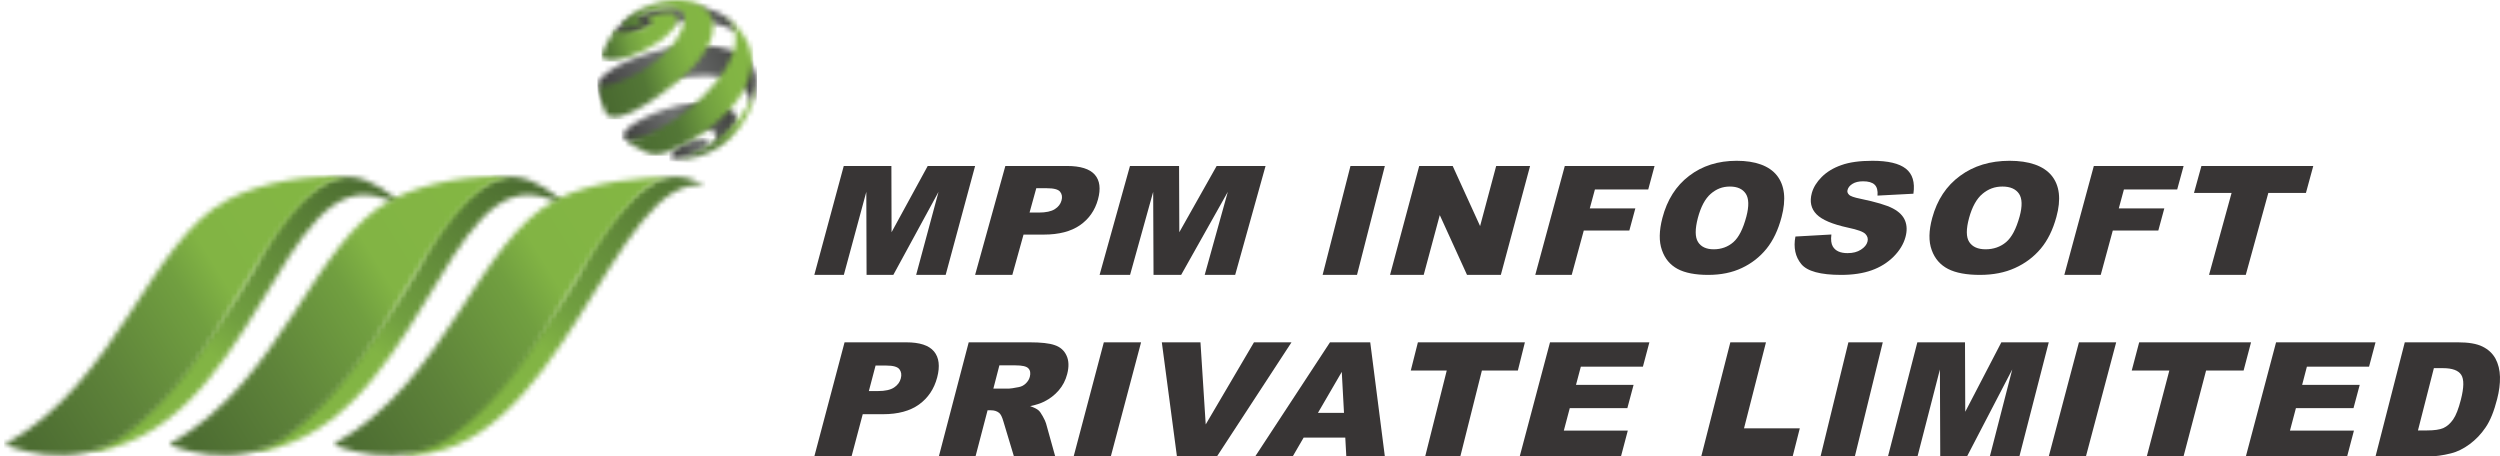<svg xmlns="http://www.w3.org/2000/svg" width="482" height="88" viewBox="0 0 482 88" fill="none">
<g clip-path="url(#clip0_242_3)">
<path d="M162.676 32H171.861L171.894 44.77L178.863 32H188L182.324 53H176.632L180.949 36.989L172.233 53H167.075L167.026 36.989L162.692 53H157L162.676 32Z" fill="#383535"/>
<path d="M198.498 40.983H200.259C201.655 40.983 202.684 40.759 203.365 40.325C204.047 39.892 204.478 39.339 204.661 38.651C204.844 37.994 204.761 37.441 204.395 36.977C204.03 36.514 203.183 36.29 201.837 36.29H199.794L198.498 40.983ZM193.814 32H205.708C208.299 32 210.076 32.553 211.073 33.674C212.053 34.795 212.253 36.394 211.688 38.457C211.106 40.579 209.927 42.238 208.199 43.434C206.455 44.63 204.146 45.228 201.256 45.228H197.336L195.176 53H188L193.831 32H193.814Z" fill="#383535"/>
<path d="M217.859 32H227.324L227.374 44.77L234.569 32H244L238.141 53H232.265L236.722 36.989L227.725 53H222.4L222.333 36.989L217.876 53H212L217.859 32Z" fill="#383535"/>
<path d="M260.371 32H267L261.629 53H255L260.371 32Z" fill="#383535"/>
<path d="M273.622 32H280.079L285.363 43.59L288.463 32H295L289.362 53H282.841L277.589 41.469L274.489 53H268L273.622 32Z" fill="#383535"/>
<path d="M301.693 32H319L317.78 36.526H307.5L306.508 40.185H315.291L314.137 44.442H305.353L303.027 53H296L301.693 32Z" fill="#383535"/>
<path d="M327.346 42.023C326.79 44.173 326.79 45.717 327.378 46.656C327.966 47.595 328.983 48.064 330.413 48.064C331.843 48.064 333.146 47.61 334.194 46.686C335.243 45.763 336.069 44.127 336.705 41.735C337.229 39.736 337.182 38.268 336.594 37.359C335.99 36.436 334.973 35.966 333.527 35.966C332.081 35.966 330.905 36.436 329.825 37.374C328.744 38.313 327.918 39.873 327.346 42.023ZM320.514 42.008C321.419 38.54 323.135 35.83 325.662 33.907C328.188 31.969 331.239 31 334.83 31C338.421 31 341.106 31.954 342.6 33.846C344.094 35.754 344.395 38.419 343.49 41.841C342.838 44.324 341.869 46.368 340.582 47.958C339.295 49.548 337.706 50.789 335.831 51.668C333.956 52.561 331.779 53 329.332 53C326.885 53 324.867 52.621 323.437 51.849C322.007 51.077 320.99 49.881 320.418 48.215C319.83 46.565 319.862 44.491 320.514 42.008Z" fill="#383535"/>
<path d="M346.105 45.606L353.093 45.212C352.958 46.227 353.059 47 353.362 47.515C353.868 48.379 354.811 48.803 356.208 48.803C357.235 48.803 358.094 48.591 358.785 48.136C359.475 47.697 359.896 47.182 360.048 46.606C360.199 46.061 360.081 45.561 359.66 45.121C359.256 44.682 358.128 44.273 356.309 43.894C353.312 43.242 351.291 42.394 350.23 41.318C349.17 40.242 348.866 38.879 349.321 37.212C349.624 36.121 350.264 35.091 351.224 34.121C352.201 33.151 353.447 32.379 355.013 31.833C356.562 31.273 358.566 31 361.007 31C364.005 31 366.143 31.5 367.44 32.515C368.737 33.53 369.225 35.136 368.905 37.349L361.984 37.712C362.068 36.742 361.883 36.045 361.428 35.606C360.974 35.167 360.216 34.955 359.206 34.955C358.364 34.955 357.673 35.121 357.168 35.439C356.646 35.758 356.326 36.151 356.208 36.621C356.107 36.955 356.208 37.258 356.478 37.53C356.73 37.818 357.471 38.076 358.684 38.318C361.681 38.939 363.769 39.561 364.965 40.197C366.16 40.833 366.935 41.621 367.305 42.561C367.676 43.5 367.693 44.545 367.373 45.712C367.002 47.076 366.228 48.333 365.083 49.485C363.921 50.636 362.523 51.515 360.873 52.106C359.222 52.697 357.252 53 354.979 53C350.988 53 348.429 52.303 347.284 50.909C346.139 49.515 345.751 47.742 346.155 45.606" fill="#383535"/>
<path d="M379.636 42.023C379.056 44.173 379.056 45.717 379.669 46.656C380.281 47.595 381.34 48.064 382.83 48.064C384.32 48.064 385.677 47.61 386.769 46.686C387.862 45.763 388.722 44.127 389.384 41.735C389.931 39.736 389.881 38.268 389.269 37.359C388.64 36.436 387.58 35.966 386.074 35.966C384.568 35.966 383.343 36.436 382.218 37.374C381.092 38.313 380.231 39.873 379.636 42.023ZM372.535 42.008C373.478 38.54 375.266 35.83 377.898 33.907C380.529 31.969 383.707 31 387.448 31C391.189 31 393.986 31.954 395.542 33.846C397.097 35.754 397.412 38.419 396.468 41.841C395.79 44.324 394.78 46.368 393.44 47.958C392.099 49.548 390.444 50.789 388.491 51.668C386.538 52.561 384.27 53 381.721 53C379.172 53 377.07 52.621 375.581 51.849C374.091 51.077 373.032 49.881 372.436 48.215C371.823 46.565 371.856 44.491 372.535 42.008Z" fill="#383535"/>
<path d="M403.689 32H421L419.765 36.526H409.492L408.5 40.185H417.278L416.124 44.442H407.346L405.022 53H398L403.689 32Z" fill="#383535"/>
<path d="M424.433 32H446L444.583 37.198H437.334L432.984 53H425.9L430.249 37.198H423L424.433 32Z" fill="#383535"/>
<path d="M167.515 75.395H169.276C170.671 75.395 171.701 75.16 172.382 74.706C173.063 74.252 173.495 73.673 173.678 72.952C173.86 72.263 173.777 71.684 173.412 71.199C173.047 70.713 172.199 70.478 170.854 70.478H168.811L167.515 75.395ZM162.831 66H174.724C177.316 66 179.093 66.579 180.073 67.754C181.053 68.928 181.253 70.604 180.688 72.764C180.106 74.988 178.927 76.726 177.199 77.979C175.455 79.231 173.146 79.858 170.256 79.858H166.336L164.176 88H157L162.831 66Z" fill="#383535"/>
<path d="M191.502 74.928H194.484C194.795 74.928 195.45 74.819 196.433 74.631C196.925 74.537 197.367 74.318 197.76 73.943C198.153 73.568 198.416 73.146 198.547 72.661C198.727 71.957 198.645 71.41 198.268 71.019C197.908 70.628 197.072 70.441 195.778 70.441H192.681L191.518 74.928H191.502ZM181.016 87.969L186.767 66H198.514C200.693 66 202.315 66.172 203.363 66.547C204.428 66.907 205.182 67.579 205.624 68.549C206.083 69.518 206.116 70.722 205.755 72.114C205.444 73.333 204.887 74.381 204.117 75.272C203.347 76.163 202.413 76.883 201.315 77.43C200.627 77.774 199.726 78.071 198.612 78.306C199.382 78.571 199.923 78.837 200.234 79.119C200.447 79.291 200.726 79.682 201.053 80.276C201.381 80.87 201.594 81.323 201.676 81.636L203.445 87.984H195.483L193.468 81.292C193.222 80.416 192.943 79.854 192.632 79.603C192.206 79.259 191.682 79.103 191.027 79.103H190.404L188.078 88H181L181.016 87.969Z" fill="#383535"/>
<path d="M212.818 66H220L214.165 88H207L212.818 66Z" fill="#383535"/>
<path d="M224 66H231.45L232.46 81.831L241.765 66H249L234.629 88H226.914L224 66Z" fill="#383535"/>
<path d="M259.123 79.607L258.694 71.7L254.096 79.607H259.123ZM259.386 84.367H251.344L249.235 88H242L256.42 66H264.182L267 88H259.568L259.37 84.367H259.386Z" fill="#383535"/>
<path d="M273.371 66H294L292.645 71.433H285.711L281.55 88H274.774L278.934 71.433H272L273.371 66Z" fill="#383535"/>
<path d="M298.842 66H318L316.752 70.698H304.784L303.852 74.205H314.954L313.756 78.683H302.654L301.505 83.021H313.839L312.524 88H293L298.842 66Z" fill="#383535"/>
<path d="M333.609 66H340.48L336.246 82.582H347L345.626 88H328L333.609 66Z" fill="#383535"/>
<path d="M356.371 66H363L357.614 88H351L356.371 66Z" fill="#383535"/>
<path d="M369.663 66H378.853L378.901 79.388L385.859 66H395L389.337 88H383.642L387.962 71.23L379.241 88H374.08L374.015 71.23L369.695 88H364L369.663 66Z" fill="#383535"/>
<path d="M400.818 66H408L402.165 88H395L400.818 66Z" fill="#383535"/>
<path d="M412.433 66H434L432.567 71.433H425.334L420.984 88H413.9L418.249 71.433H411L412.433 66Z" fill="#383535"/>
<path d="M438.826 66H458L456.752 70.698H444.768L443.852 74.205H454.954L453.756 78.683H442.654L441.505 83.021H453.839L452.524 88H433L438.826 66Z" fill="#383535"/>
<path d="M469.251 70.979L466.181 82.989H467.885C469.331 82.989 470.408 82.833 471.099 82.52C471.79 82.206 472.417 81.658 472.964 80.875C473.51 80.093 474.008 78.824 474.458 77.055C475.053 74.722 475.085 73.125 474.523 72.263C473.96 71.402 472.787 70.979 470.987 70.979H469.251ZM463.625 66H473.912C475.937 66 477.512 66.266 478.621 66.814C479.73 67.362 480.566 68.129 481.129 69.147C481.675 70.165 481.964 71.34 481.997 72.671C482.029 74.017 481.836 75.426 481.45 76.93C480.855 79.278 480.116 81.11 479.232 82.394C478.364 83.694 477.319 84.774 476.13 85.651C474.941 86.528 473.751 87.108 472.562 87.405C470.939 87.812 469.508 88 468.287 88H458L463.642 66H463.625Z" fill="#383535"/>
<mask id="mask0_242_3" style="mask-type:luminance" maskUnits="userSpaceOnUse" x="16" y="34" width="67" height="54">
<path d="M82.23 43.289C76.98 39.15 70.2 31.11 62.61 35.19C57.56 37.9 53.13 43.4 48.87 51.9C40.57 65.73 28.83 82.65 16.11 87.379C49.69 84.269 53.78 30.16 74.43 38.419C76.84 39.38 79.21 41.459 81.9 43.599L82.23 43.289Z" fill="white"/>
</mask>
<g mask="url(#mask0_242_3)">
<path d="M82.23 30.16H16.11V87.38H82.23V30.16Z" fill="url(#paint0_linear_242_3)"/>
</g>
<mask id="mask1_242_3" style="mask-type:luminance" maskUnits="userSpaceOnUse" x="0" y="33" width="68" height="55">
<path d="M67.09 34.071C59.85 33.661 50.75 34.961 44.01 38.451C28.64 46.431 22.95 73.491 1 85.641C0.78 85.761 14.03 91.441 24.16 83.861C33.96 76.521 39.9 67.111 45.76 57.291C52.73 45.631 59.24 34.911 67.08 34.081L67.09 34.071Z" fill="white"/>
</mask>
<g mask="url(#mask1_242_3)">
<path d="M67.08 33.66H0.78V91.45H67.08V33.66Z" fill="url(#paint1_linear_242_3)"/>
</g>
<mask id="mask2_242_3" style="mask-type:luminance" maskUnits="userSpaceOnUse" x="47" y="34" width="67" height="54">
<path d="M113.83 43.289C108.58 39.15 101.8 31.11 94.21 35.19C89.16 37.9 84.73 43.4 80.47 51.9C72.17 65.73 60.43 82.65 47.71 87.379C81.29 84.269 85.38 30.16 106.03 38.419C108.44 39.38 110.81 41.459 113.5 43.599L113.83 43.289Z" fill="white"/>
</mask>
<g mask="url(#mask2_242_3)">
<path d="M113.83 30.16H47.71V87.38H113.83V30.16Z" fill="url(#paint2_linear_242_3)"/>
</g>
<mask id="mask3_242_3" style="mask-type:luminance" maskUnits="userSpaceOnUse" x="32" y="33" width="67" height="55">
<path d="M98.69 34.071C91.45 33.661 82.35 34.961 75.61 38.451C60.24 46.421 54.55 73.491 32.6 85.641C32.38 85.761 45.63 91.441 55.76 83.861C65.56 76.521 71.5 67.111 77.36 57.291C84.33 45.631 90.84 34.911 98.68 34.081L98.69 34.071Z" fill="white"/>
</mask>
<g mask="url(#mask3_242_3)">
<path d="M98.69 33.66H32.39V91.45H98.69V33.66Z" fill="url(#paint3_linear_242_3)"/>
</g>
<mask id="mask4_242_3" style="mask-type:luminance" maskUnits="userSpaceOnUse" x="77" y="34" width="60" height="54">
<path d="M136.01 35.811C132.87 34.031 129.48 33.271 125.91 35.191C120.86 37.901 115.45 44.991 111.2 53.491C102.51 67.841 89.48 83.671 77.33 87.671C108.03 89.521 118.3 32.711 136.01 35.801" fill="white"/>
</mask>
<g mask="url(#mask4_242_3)">
<path d="M136.01 32.721H77.33V89.541H136.01V32.721Z" fill="url(#paint4_linear_242_3)"/>
</g>
<mask id="mask5_242_3" style="mask-type:luminance" maskUnits="userSpaceOnUse" x="64" y="34" width="67" height="54">
<path d="M130.65 34.08C123.41 34.16 114.05 34.96 107.31 38.46C91.94 46.43 86.25 73.5 64.3 85.65C64.08 85.77 77.33 91.45 87.46 83.87C97.26 76.53 103.2 67.12 109.06 57.3C116.03 45.64 123.59 33.54 130.64 34.09L130.65 34.08Z" fill="white"/>
</mask>
<g mask="url(#mask5_242_3)">
<path d="M130.66 33.531H64.09V91.451H130.66V33.531Z" fill="url(#paint5_linear_242_3)"/>
</g>
<mask id="mask6_242_3" style="mask-type:luminance" maskUnits="userSpaceOnUse" x="129" y="26" width="8" height="5">
<path d="M135.87 28.48C136.04 28.31 136.78 27.59 136.53 27.08C136.26 26.53 135.45 26.62 134.36 26.85C133.37 27.05 132.53 27.44 132.23 27.57C130.52 28.3 129.05 29.51 129.35 30.33C129.65 31.13 134.22 30.13 135.86 28.49L135.87 28.48Z" fill="white"/>
</mask>
<g mask="url(#mask6_242_3)">
<path d="M136.78 26.529H129.06V31.119H136.78V26.529Z" fill="url(#paint6_linear_242_3)"/>
</g>
<mask id="mask7_242_3" style="mask-type:luminance" maskUnits="userSpaceOnUse" x="120" y="19" width="22" height="10">
<path d="M137.33 28.47L137.9 27.18C138.44 25.88 137.79 25.259 136.84 25.059C134.92 24.649 129.47 25.899 127.38 26.36L124.71 26.939L121.22 27.29L120.24 26.529C119.84 25.59 121.19 24.48 122.79 23.529C125.1 22.169 128.29 20.899 130.94 20.32C133.28 19.799 135.54 19.689 137.73 19.98C140.86 20.579 142.31 21.779 141.87 23.64C141.41 25.52 139.49 27.029 137.34 28.48" fill="white"/>
</mask>
<g mask="url(#mask7_242_3)">
<path d="M142.3 19.689H119.82V28.48H142.3V19.689Z" fill="url(#paint7_linear_242_3)"/>
</g>
<mask id="mask8_242_3" style="mask-type:luminance" maskUnits="userSpaceOnUse" x="115" y="8" width="31" height="13">
<path d="M144.76 20.5L145.55 18.06L145.6 17.81L145.83 16.01C145.96 11.28 141.57 9.44 137.93 8.92C136.48 8.71 134.72 8.62 132.83 8.75C128.07 9.07 119.02 11.51 115.59 15.31C115.19 15.75 115.37 16.23 115.37 16.23L116.2 19.56C118.73 18.35 121.1 17.3 124.12 16.43C126.33 15.79 129.37 15.16 132.61 14.81C136.51 14.39 141.36 14.3 143.94 17.77C144.45 18.46 144.71 19.25 144.78 20.5H144.76Z" fill="white"/>
</mask>
<g mask="url(#mask8_242_3)">
<path d="M145.95 8.631H115.18V20.501H145.95V8.631Z" fill="url(#paint8_linear_242_3)"/>
</g>
<mask id="mask9_242_3" style="mask-type:luminance" maskUnits="userSpaceOnUse" x="118" y="1" width="25" height="8">
<path d="M118.4 6.639C118.15 6.449 118.99 5.449 118.99 5.449C120.9 3.599 124 2.299 127.51 1.579C132.13 0.639 140.22 0.819 142.08 6.189C137.13 3.169 128.19 3.649 122.6 6.559L119.22 8.209L118.39 6.639H118.4Z" fill="white"/>
</mask>
<g mask="url(#mask9_242_3)">
<path d="M142.08 0.639H118.15V8.209H142.08V0.639Z" fill="url(#paint9_linear_242_3)"/>
</g>
<mask id="mask10_242_3" style="mask-type:luminance" maskUnits="userSpaceOnUse" x="115" y="0" width="23" height="23">
<path d="M124.27 4.221C119.35 4.191 130.79 -1.119 131.94 3.181C132.29 4.501 130.89 7.021 129.94 8.271C128.43 10.281 126.41 11.901 124.46 13.231C122.95 14.261 118.35 16.571 116.53 16.571C116 16.571 115.62 16.511 115.35 16.161C115.46 17.661 116.22 22.421 117.77 22.531C120.03 22.991 123.79 20.791 127.39 18.231C131.49 15.311 134.25 12.631 135.84 10.081C137.08 8.081 138.16 5.451 137.13 3.171C136.36 1.651 135.1 0.781 133.56 0.361C128.82 -0.949 122.33 1.521 120.07 4.331C119.5 5.041 119.87 5.441 120.59 5.431C121.66 5.421 123.83 4.601 124.26 4.231L124.27 4.221Z" fill="white"/>
</mask>
<g mask="url(#mask10_242_3)">
<path d="M138.17 -1.119H115.36V23.001H138.17V-1.119Z" fill="url(#paint10_linear_242_3)"/>
</g>
<mask id="mask11_242_3" style="mask-type:luminance" maskUnits="userSpaceOnUse" x="129" y="15" width="17" height="16">
<path d="M145.81 15.551C145.66 19.531 141.37 25.521 135.44 28.641C133.64 29.591 131.86 30.601 129.64 30.551C138.38 31.411 145.59 24.031 145.8 15.551" fill="white"/>
</mask>
<g mask="url(#mask11_242_3)">
<path d="M145.81 15.551H129.65V31.421H145.81V15.551Z" fill="url(#paint11_linear_242_3)"/>
</g>
<mask id="mask12_242_3" style="mask-type:luminance" maskUnits="userSpaceOnUse" x="116" y="2" width="15" height="10">
<path d="M119.12 5.32C118.3 6.17 117.61 7.14 117.04 8.21C116.88 8.52 116.43 9.34 116.19 10.04C116.05 10.45 115.97 10.8 116.11 11.05C116.59 11.86 118.89 11.71 121.05 11.05C123.01 10.45 124.83 9.4 125.41 9.08C128.71 7.28 131.25 4.66 130.48 3.08C129.79 1.66 125.35 2.89 124.48 3.6C125.93 3.45 125.78 4.13 125.51 4.53C124.71 5.69 117.92 7.35 119.12 5.32Z" fill="white"/>
</mask>
<g mask="url(#mask12_242_3)">
<path d="M131.25 1.65H115.97V11.86H131.25V1.65Z" fill="url(#paint12_linear_242_3)"/>
</g>
<mask id="mask13_242_3" style="mask-type:luminance" maskUnits="userSpaceOnUse" x="120" y="2" width="25" height="28">
<path d="M120.23 26.53C121.56 27.79 123.04 28.74 124.8 29.46C126.18 30.02 127.26 29.8 128.75 29.29C134.16 26.96 136.24 25.47 139.56 22.28C141.65 20.28 143.36 18.07 144.26 15.44C145.11 12.96 145.22 11.22 144.43 8.84C143.51 6.79 142.25 4.94 140.24 3.48L139.21 2.75C140.2 3.56 140.93 4.2 141.5 5.6C142.64 8.44 140.64 12.28 139.02 14.56C136.73 17.69 133.9 20.35 130.65 22.66C128.55 24.14 125.77 25.79 123.3 26.46C122.32 26.73 121.42 27.04 120.22 26.53H120.23Z" fill="white"/>
</mask>
<g mask="url(#mask13_242_3)">
<path d="M145.23 2.75H120.23V30.02H145.23V2.75Z" fill="url(#paint13_linear_242_3)"/>
</g>
</g>
<defs>
<linearGradient id="paint0_linear_242_3" x1="71.49" y1="29.44" x2="21.45" y2="95.19" gradientUnits="userSpaceOnUse">
<stop stop-color="#47662F"/>
<stop offset="0.5" stop-color="#719F40"/>
<stop offset="0.6" stop-color="#82B444"/>
<stop offset="1" stop-color="#84B743"/>
</linearGradient>
<linearGradient id="paint1_linear_242_3" x1="3.72" y1="81.25" x2="71.65" y2="39.22" gradientUnits="userSpaceOnUse">
<stop stop-color="#4D6D32"/>
<stop offset="0.25" stop-color="#5E833A"/>
<stop offset="0.5" stop-color="#719F40"/>
<stop offset="0.6" stop-color="#82B444"/>
<stop offset="1" stop-color="#84B743"/>
</linearGradient>
<linearGradient id="paint2_linear_242_3" x1="102.57" y1="30.13" x2="53.66" y2="94.41" gradientUnits="userSpaceOnUse">
<stop stop-color="#47662F"/>
<stop offset="0.5" stop-color="#719F40"/>
<stop offset="0.6" stop-color="#82B444"/>
<stop offset="1" stop-color="#84B743"/>
</linearGradient>
<linearGradient id="paint3_linear_242_3" x1="35.35" y1="81.22" x2="103.24" y2="39.23" gradientUnits="userSpaceOnUse">
<stop stop-color="#4D6D32"/>
<stop offset="0.25" stop-color="#5E833A"/>
<stop offset="0.5" stop-color="#719F40"/>
<stop offset="0.6" stop-color="#82B444"/>
<stop offset="1" stop-color="#84B743"/>
</linearGradient>
<linearGradient id="paint4_linear_242_3" x1="135.91" y1="22.181" x2="80.96" y2="95.361" gradientUnits="userSpaceOnUse">
<stop stop-color="#47662F"/>
<stop offset="0.5" stop-color="#719F40"/>
<stop offset="0.6" stop-color="#82B444"/>
<stop offset="1" stop-color="#84B743"/>
</linearGradient>
<linearGradient id="paint5_linear_242_3" x1="65.51" y1="82.131" x2="136.69" y2="38.251" gradientUnits="userSpaceOnUse">
<stop stop-color="#4D6D32"/>
<stop offset="0.25" stop-color="#5E833A"/>
<stop offset="0.5" stop-color="#719F40"/>
<stop offset="0.6" stop-color="#82B444"/>
<stop offset="1" stop-color="#84B743"/>
</linearGradient>
<linearGradient id="paint6_linear_242_3" x1="130.81" y1="29.729" x2="139.31" y2="26.089" gradientUnits="userSpaceOnUse">
<stop stop-color="#424242"/>
<stop offset="0.5" stop-color="#707272"/>
<stop offset="1" stop-color="#434442"/>
</linearGradient>
<linearGradient id="paint7_linear_242_3" x1="122.06" y1="28.39" x2="139.71" y2="19.949" gradientUnits="userSpaceOnUse">
<stop stop-color="#424242"/>
<stop offset="0.5" stop-color="#707272"/>
<stop offset="1" stop-color="#434442"/>
</linearGradient>
<linearGradient id="paint8_linear_242_3" x1="117.9" y1="20.541" x2="143.13" y2="8.631" gradientUnits="userSpaceOnUse">
<stop stop-color="#424242"/>
<stop offset="0.5" stop-color="#707272"/>
<stop offset="1" stop-color="#434442"/>
</linearGradient>
<linearGradient id="paint9_linear_242_3" x1="120.69" y1="8.599" x2="140.26" y2="-0.071" gradientUnits="userSpaceOnUse">
<stop stop-color="#424242"/>
<stop offset="0.22" stop-color="#454645"/>
<stop offset="0.63" stop-color="#707272"/>
<stop offset="1" stop-color="#434442"/>
</linearGradient>
<linearGradient id="paint10_linear_242_3" x1="113.27" y1="14.511" x2="139.28" y2="7.631" gradientUnits="userSpaceOnUse">
<stop stop-color="#47662F"/>
<stop offset="0.38" stop-color="#537736"/>
<stop offset="0.57" stop-color="#719F40"/>
<stop offset="0.74" stop-color="#82B444"/>
<stop offset="1" stop-color="#84B743"/>
</linearGradient>
<linearGradient id="paint11_linear_242_3" x1="129.15" y1="25.721" x2="147.22" y2="21.011" gradientUnits="userSpaceOnUse">
<stop stop-color="#47662F"/>
<stop offset="0.38" stop-color="#537736"/>
<stop offset="0.57" stop-color="#719F40"/>
<stop offset="0.74" stop-color="#82B444"/>
<stop offset="1" stop-color="#84B743"/>
</linearGradient>
<linearGradient id="paint12_linear_242_3" x1="109.99" y1="10.28" x2="129.24" y2="5.3" gradientUnits="userSpaceOnUse">
<stop stop-color="#47662F"/>
<stop offset="0.38" stop-color="#537736"/>
<stop offset="0.57" stop-color="#719F40"/>
<stop offset="0.74" stop-color="#82B444"/>
<stop offset="1" stop-color="#84B743"/>
</linearGradient>
<linearGradient id="paint13_linear_242_3" x1="116.78" y1="20.78" x2="148.24" y2="12.12" gradientUnits="userSpaceOnUse">
<stop stop-color="#47662F"/>
<stop offset="0.38" stop-color="#537736"/>
<stop offset="0.57" stop-color="#719F40"/>
<stop offset="0.74" stop-color="#82B444"/>
<stop offset="1" stop-color="#84B743"/>
</linearGradient>
<clipPath id="clip0_242_3">
<rect width="482" height="88" fill="white"/>
</clipPath>
</defs>
</svg>